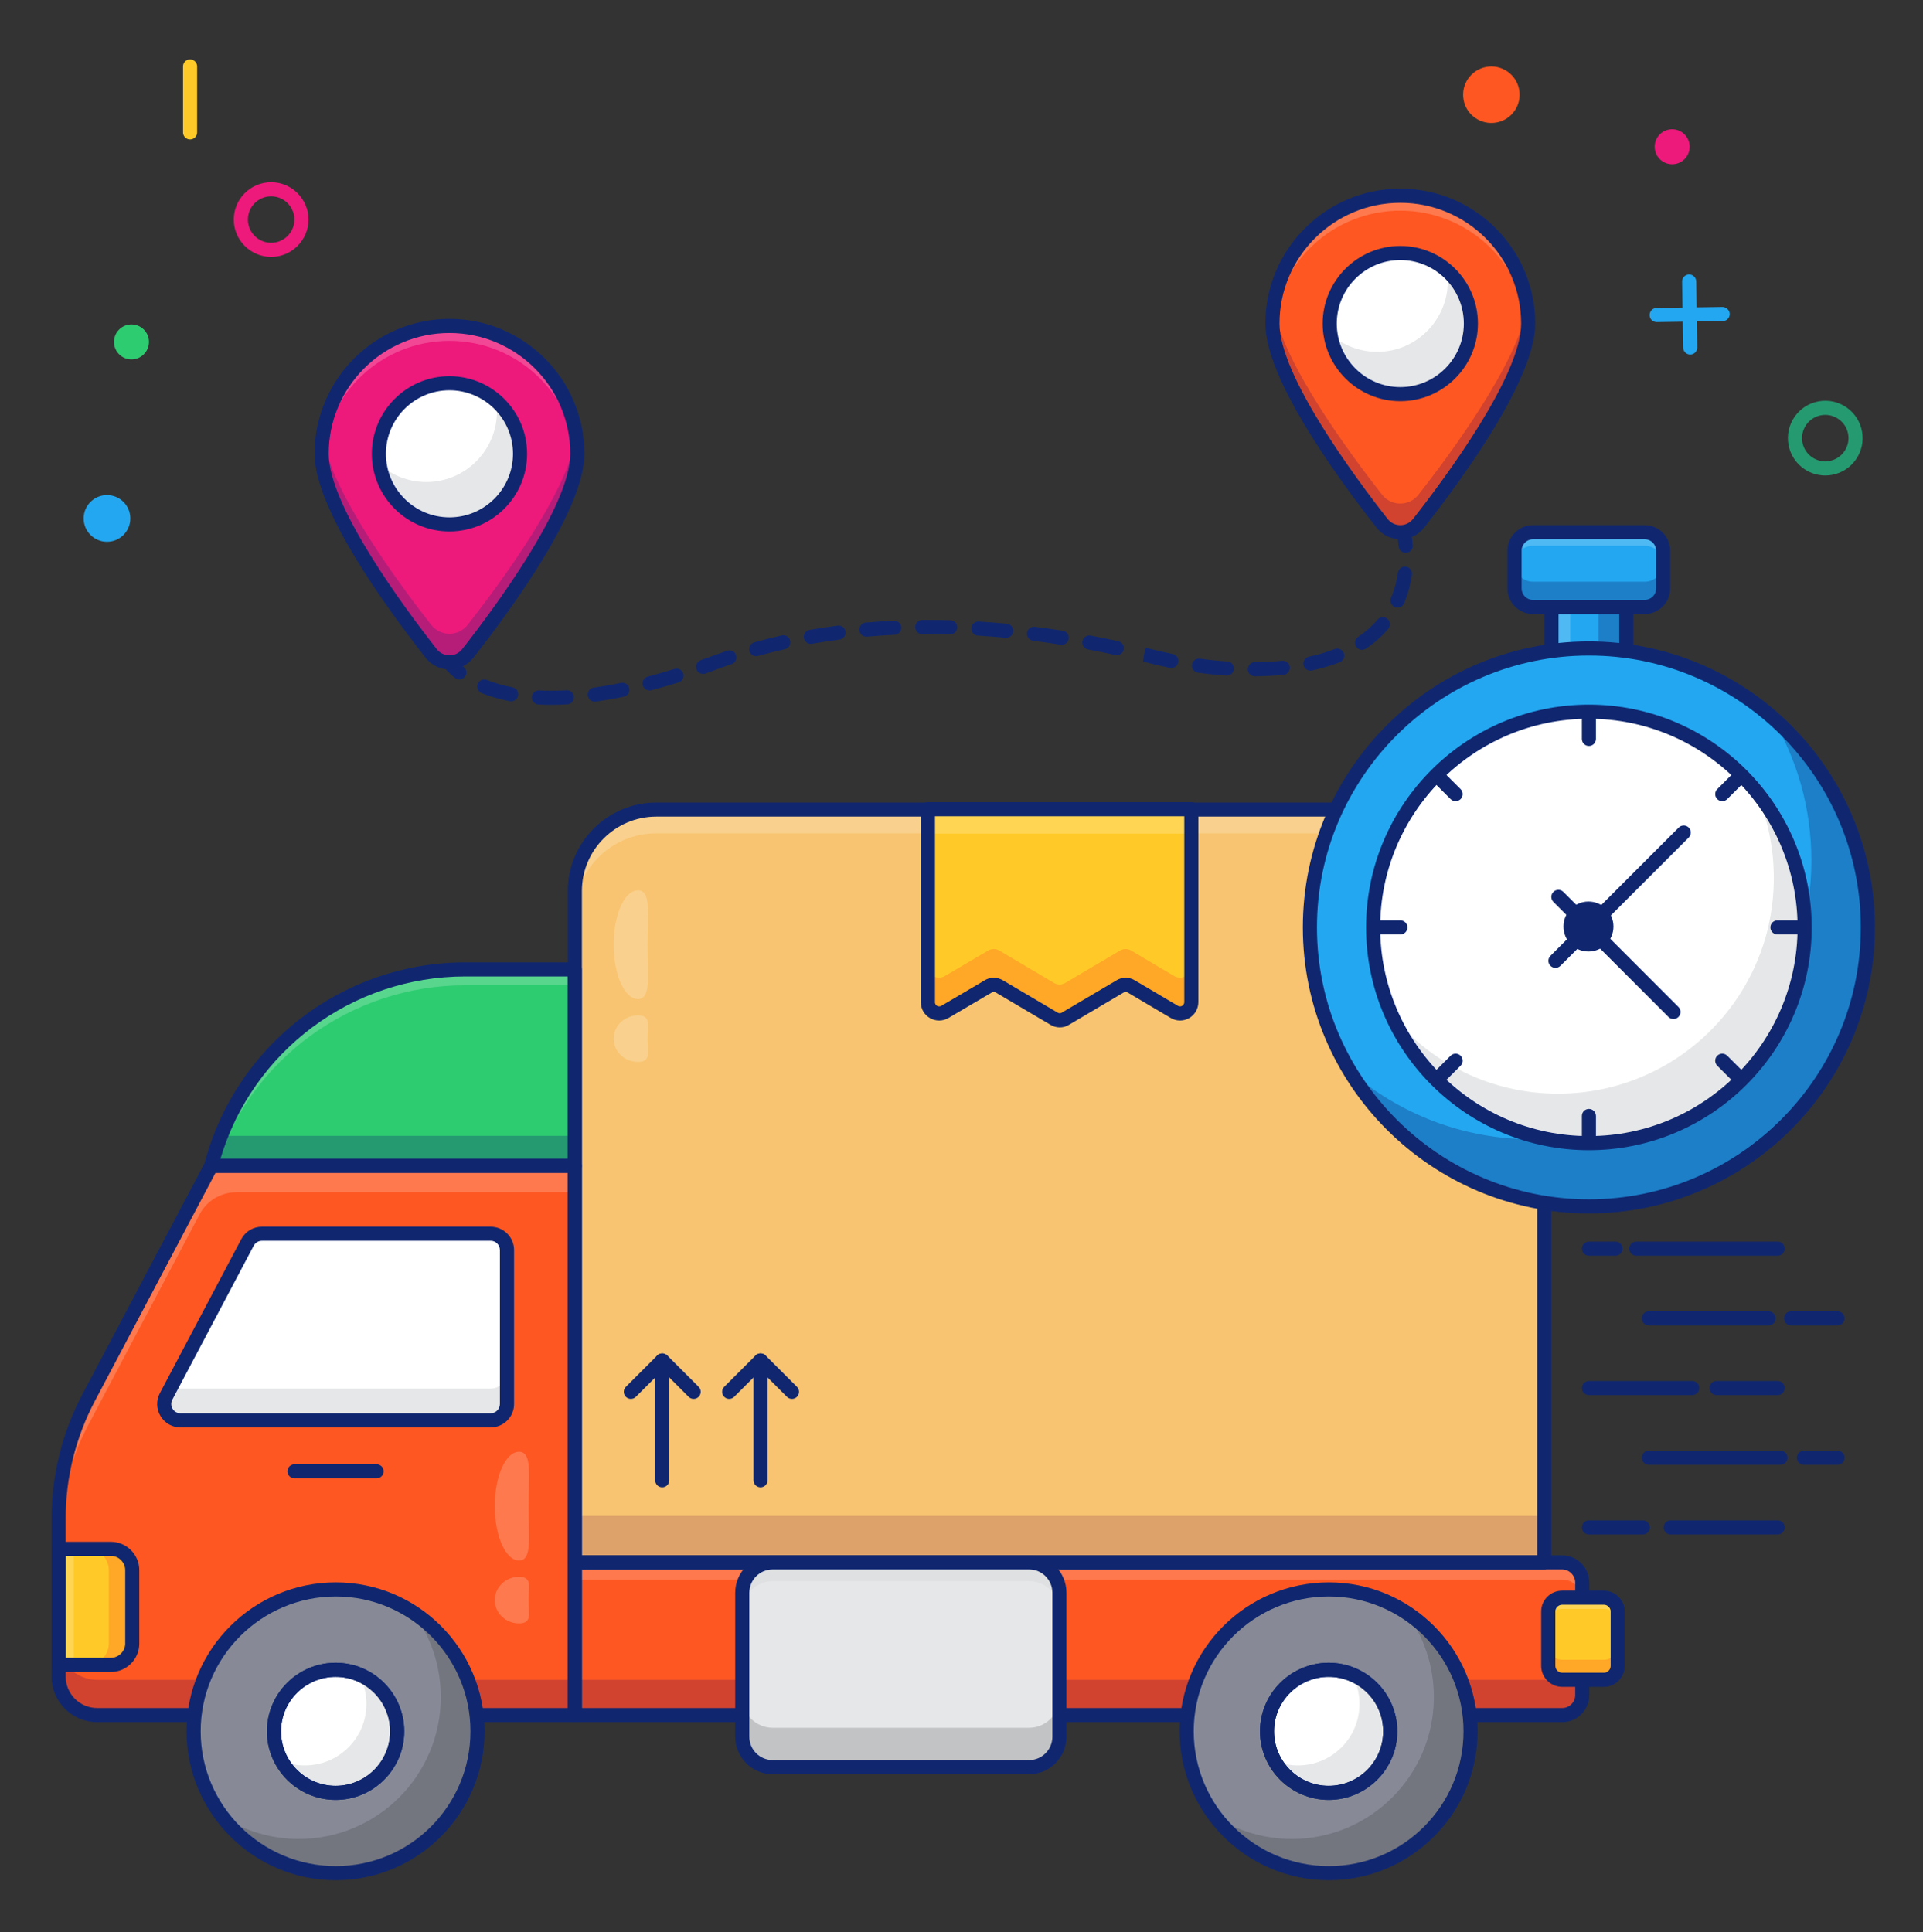 <svg width="200" height="201" viewBox="0 0 200 201" fill="none" xmlns="http://www.w3.org/2000/svg">
<rect x="0" y="0" width="200" height="201" fill="#333333" stroke="none"/>
<path d="M146.199 57.504C145.82 57.504 145.498 57.213 145.466 56.831C145.398 56.019 145.271 55.505 145.271 55.498C145.175 55.103 145.414 54.705 145.808 54.61C146.207 54.51 146.601 54.753 146.696 55.143C146.704 55.167 146.851 55.768 146.931 56.708C146.967 57.11 146.664 57.468 146.262 57.5C146.242 57.5 146.222 57.5 146.203 57.5L146.199 57.504Z" fill="#102770"/>
<path d="M57.328 73.313C56.87 73.313 56.432 73.301 56.01 73.281C55.604 73.261 55.294 72.915 55.313 72.513C55.333 72.106 55.68 71.788 56.082 71.816C56.95 71.86 57.893 71.856 58.916 71.8C59.33 71.772 59.669 72.087 59.689 72.493C59.712 72.899 59.402 73.245 58.996 73.265C58.415 73.297 57.857 73.313 57.324 73.313H57.328ZM61.858 72.982C61.496 72.982 61.181 72.716 61.134 72.349C61.078 71.947 61.361 71.577 61.759 71.521C62.651 71.398 63.59 71.239 64.581 71.031C64.983 70.948 65.365 71.207 65.449 71.601C65.533 71.999 65.274 72.385 64.88 72.469C63.853 72.68 62.881 72.847 61.962 72.974C61.93 72.978 61.894 72.982 61.862 72.982H61.858ZM53.16 72.946C53.112 72.946 53.068 72.942 53.02 72.934C51.969 72.731 50.982 72.449 50.09 72.091C49.712 71.939 49.533 71.513 49.68 71.135C49.832 70.757 50.258 70.578 50.636 70.725C51.44 71.047 52.336 71.306 53.295 71.489C53.693 71.565 53.956 71.951 53.88 72.349C53.813 72.7 53.506 72.946 53.16 72.946ZM67.559 71.82C67.233 71.82 66.938 71.601 66.85 71.27C66.747 70.876 66.982 70.478 67.376 70.375C68.264 70.144 69.183 69.877 70.143 69.579C70.533 69.459 70.943 69.674 71.062 70.06C71.182 70.446 70.967 70.86 70.581 70.98C69.601 71.286 68.658 71.557 67.75 71.792C67.686 71.808 67.623 71.816 67.563 71.816L67.559 71.82ZM130.507 70.343C130.105 70.343 129.774 70.02 129.774 69.614C129.774 69.208 130.097 68.878 130.503 68.874C131.494 68.866 132.45 68.818 133.345 68.731C133.759 68.699 134.11 68.985 134.146 69.391C134.185 69.793 133.891 70.156 133.485 70.192C132.545 70.283 131.546 70.335 130.515 70.343H130.507ZM127.597 70.263C127.597 70.263 127.565 70.263 127.549 70.263C126.586 70.204 125.59 70.104 124.595 69.965C124.193 69.909 123.914 69.539 123.97 69.137C124.026 68.734 124.392 68.456 124.798 68.511C125.758 68.643 126.713 68.742 127.641 68.798C128.047 68.822 128.353 69.172 128.329 69.579C128.305 69.969 127.983 70.267 127.597 70.267V70.263ZM73.124 70.096C72.822 70.096 72.539 69.909 72.432 69.606C72.296 69.224 72.496 68.806 72.878 68.671C73.292 68.523 73.714 68.372 74.144 68.213C74.637 68.03 75.135 67.855 75.629 67.683C76.015 67.552 76.429 67.759 76.56 68.145C76.692 68.528 76.484 68.945 76.098 69.077C75.613 69.24 75.131 69.411 74.653 69.59C74.219 69.754 73.789 69.909 73.367 70.056C73.288 70.084 73.204 70.1 73.121 70.1L73.124 70.096ZM136.287 69.754C135.949 69.754 135.646 69.519 135.571 69.176C135.487 68.778 135.738 68.388 136.132 68.305C137.092 68.097 137.991 67.831 138.807 67.512C139.186 67.365 139.612 67.552 139.759 67.93C139.906 68.308 139.719 68.734 139.341 68.882C138.453 69.228 137.478 69.519 136.443 69.742C136.391 69.754 136.339 69.758 136.287 69.758V69.754ZM121.824 69.483C121.777 69.483 121.729 69.479 121.677 69.467C120.741 69.276 119.81 69.057 118.882 68.818L118.986 68.086L119.173 67.377C120.152 67.632 121.056 67.843 121.968 68.026C122.366 68.106 122.621 68.496 122.541 68.894C122.469 69.24 122.163 69.483 121.824 69.483ZM78.646 68.257C78.324 68.257 78.029 68.046 77.942 67.719C77.834 67.329 78.061 66.923 78.451 66.816C79.403 66.549 80.358 66.31 81.314 66.095C81.712 66.007 82.102 66.254 82.189 66.648C82.277 67.043 82.03 67.437 81.636 67.524C80.704 67.735 79.777 67.966 78.845 68.225C78.778 68.245 78.714 68.253 78.646 68.253V68.257ZM116.155 68.145C116.104 68.145 116.052 68.141 115.996 68.129C115.132 67.938 114.185 67.743 113.166 67.552C112.767 67.477 112.505 67.094 112.58 66.696C112.656 66.298 113.038 66.035 113.436 66.111C114.475 66.306 115.435 66.505 116.311 66.7C116.705 66.788 116.956 67.178 116.868 67.576C116.792 67.918 116.49 68.153 116.151 68.153L116.155 68.145ZM141.654 67.596C141.419 67.596 141.184 67.481 141.045 67.269C140.818 66.931 140.909 66.477 141.244 66.25C142.016 65.733 142.697 65.128 143.262 64.459C143.525 64.148 143.987 64.109 144.297 64.371C144.608 64.634 144.647 65.096 144.385 65.406C143.732 66.179 142.952 66.871 142.064 67.469C141.936 67.552 141.797 67.592 141.654 67.592V67.596ZM110.431 67.066C110.395 67.066 110.355 67.066 110.315 67.058C109.4 66.915 108.444 66.78 107.453 66.652C107.051 66.601 106.764 66.234 106.816 65.832C106.868 65.43 107.222 65.144 107.636 65.195C108.643 65.323 109.615 65.462 110.542 65.605C110.94 65.669 111.215 66.043 111.155 66.445C111.099 66.808 110.785 67.066 110.431 67.066ZM84.331 66.975C83.981 66.975 83.67 66.724 83.607 66.366C83.539 65.968 83.806 65.585 84.204 65.518C85.179 65.347 86.15 65.199 87.114 65.076C87.516 65.02 87.882 65.307 87.938 65.709C87.99 66.111 87.707 66.481 87.305 66.529C86.357 66.652 85.41 66.796 84.459 66.959C84.415 66.967 84.371 66.971 84.331 66.971V66.975ZM104.65 66.338C104.626 66.338 104.602 66.338 104.583 66.338C103.647 66.25 102.684 66.175 101.7 66.115C101.294 66.091 100.988 65.741 101.012 65.339C101.035 64.933 101.402 64.63 101.788 64.65C102.787 64.71 103.766 64.789 104.718 64.877C105.12 64.917 105.419 65.271 105.379 65.677C105.343 66.059 105.024 66.342 104.65 66.342V66.338ZM90.104 66.226C89.725 66.226 89.407 65.94 89.371 65.554C89.335 65.152 89.634 64.793 90.04 64.757C91.027 64.674 92.007 64.61 92.974 64.562C93.368 64.55 93.722 64.857 93.742 65.263C93.762 65.669 93.448 66.011 93.042 66.031C92.09 66.075 91.131 66.139 90.163 66.222C90.143 66.222 90.12 66.222 90.1 66.222L90.104 66.226ZM98.834 65.984C98.834 65.984 98.822 65.984 98.814 65.984C98.082 65.964 97.353 65.956 96.597 65.952H95.928C95.502 65.972 95.191 65.633 95.187 65.227C95.187 64.821 95.51 64.491 95.916 64.487H96.597C97.345 64.479 98.113 64.495 98.854 64.515C99.26 64.526 99.578 64.865 99.566 65.267C99.555 65.665 99.228 65.98 98.834 65.98V65.984ZM145.348 63.201C145.253 63.201 145.153 63.181 145.058 63.141C144.683 62.982 144.512 62.548 144.671 62.178C145.018 61.37 145.261 60.49 145.392 59.566C145.448 59.164 145.822 58.885 146.224 58.941C146.626 58.997 146.905 59.371 146.849 59.773C146.698 60.828 146.419 61.835 146.025 62.759C145.905 63.038 145.635 63.205 145.352 63.205L145.348 63.201Z" fill="#102770"/>
<path d="M47.772 70.673C47.613 70.673 47.45 70.622 47.315 70.514C46.514 69.873 46.168 69.364 46.132 69.308C45.909 68.969 46.005 68.512 46.343 68.293C46.682 68.07 47.139 68.165 47.358 68.508C47.358 68.508 47.617 68.882 48.23 69.371C48.545 69.626 48.596 70.088 48.346 70.403C48.198 70.582 47.987 70.677 47.772 70.677V70.673Z" fill="#102770"/>
<path d="M160.604 92.684V162.511H59.785V92.684C59.785 88.002 63.575 84.212 68.257 84.212H152.121C156.803 84.212 160.608 88.002 160.608 92.684H160.604Z" fill="#F8C471"/>
<path d="M59.782 121.272V178.4H10.107C7.901 178.4 6.102 176.616 6.102 174.395V157.909C6.102 153.55 7.176 149.263 9.207 145.417L21.966 121.276H59.786L59.782 121.272Z" fill="#FE5722"/>
<g opacity="0.2">
<path d="M59.79 121.271V124.018H24.554C22.965 124.018 21.504 124.898 20.764 126.303L9.211 148.171C7.169 152.017 6.098 156.304 6.098 160.668V157.909C6.098 153.55 7.169 149.262 9.211 145.416L21.97 121.279H59.79V121.271Z" fill="white"/>
</g>
<path d="M59.786 174.729V178.4H10.103C7.901 178.4 6.094 176.608 6.094 174.391V170.72C6.094 172.938 7.901 174.729 10.103 174.729H59.786Z" fill="#D1432F"/>
<path d="M52.72 146.042V130.03C52.72 129.09 51.96 128.33 51.02 128.33H27.238C26.608 128.33 26.027 128.68 25.733 129.234L17.269 145.245C16.672 146.376 17.492 147.742 18.774 147.742H51.02C51.96 147.742 52.72 146.981 52.72 146.042Z" fill="white"/>
<path d="M52.725 142.737V146.042C52.725 146.981 51.961 147.745 51.022 147.745H18.783C17.505 147.745 16.685 146.38 17.27 145.249L17.844 144.147C18.107 144.338 18.429 144.441 18.783 144.441H51.026C51.965 144.441 52.729 143.677 52.729 142.737H52.725Z" fill="#E6E7E8"/>
<path d="M59.781 100.833V121.268H21.965C25.09 109.233 35.958 100.833 48.403 100.833H59.785H59.781Z" fill="#2ECC71"/>
<g opacity="0.2">
<path d="M59.788 100.837V102.482H48.395C36.531 102.482 26.093 110.129 22.451 121.276H21.965C25.078 109.237 35.958 100.837 48.391 100.837H59.785H59.788Z" fill="white"/>
</g>
<path d="M59.788 118.146V121.276H21.969C22.247 120.205 22.586 119.162 22.98 118.146H59.788Z" fill="#259A71"/>
<path d="M164.558 164.613V176.313C164.558 177.46 163.622 178.395 162.476 178.395H59.781V162.511H162.472C163.618 162.511 164.554 163.463 164.554 164.609L164.558 164.613Z" fill="#FE5722"/>
<g opacity="0.2">
<path d="M164.557 164.613V166.405C164.557 165.258 163.618 164.307 162.471 164.307H59.789V162.515H162.475C163.622 162.515 164.561 163.471 164.561 164.613H164.557Z" fill="white"/>
</g>
<path d="M164.554 172.643V176.313C164.554 177.46 163.614 178.399 162.468 178.399H59.785V174.729H162.472C163.618 174.729 164.558 173.789 164.558 172.643H164.554Z" fill="#D1432F"/>
<g opacity="0.2">
<path d="M160.604 92.688V95.156C160.604 90.471 156.803 86.684 152.117 86.684H68.253C63.571 86.684 59.781 90.471 59.781 95.156V92.688C59.781 88.006 63.571 84.216 68.253 84.216H152.117C156.799 84.216 160.604 88.006 160.604 92.688Z" fill="white"/>
</g>
<path d="M160.604 157.682H59.785V162.507H160.604V157.682Z" fill="#DCA26A"/>
<path d="M13.753 163.327V170.951C13.753 172.169 12.746 173.176 11.532 173.176H6.094V161.106H11.528C12.746 161.106 13.749 162.093 13.749 163.331L13.753 163.327Z" fill="#FFCA28"/>
<g opacity="0.2">
<path d="M7.662 161.102H6.098V173.172H7.662V161.102Z" fill="white"/>
</g>
<path d="M13.759 163.323V170.959C13.759 172.161 12.748 173.176 11.526 173.176H9.102C10.32 173.176 11.319 172.165 11.319 170.959V163.323C11.319 162.089 10.32 161.106 9.102 161.106H11.526C12.744 161.106 13.759 162.089 13.759 163.323Z" fill="#FFA726"/>
<path d="M59.78 179.132H10.105C7.489 179.132 5.363 177.006 5.363 174.39V157.905C5.363 153.462 6.466 149.023 8.552 145.07L21.311 120.929C21.439 120.69 21.689 120.539 21.96 120.539H59.78C60.186 120.539 60.512 120.869 60.512 121.272V178.395C60.512 178.801 60.186 179.128 59.78 179.128V179.132ZM22.406 122.004L9.854 145.755C7.879 149.501 6.832 153.701 6.832 157.905V174.39C6.832 176.194 8.301 177.663 10.105 177.663H59.047V122.004H22.406Z" fill="#102770"/>
<path d="M51.025 148.478H18.783C17.923 148.478 17.142 148.036 16.697 147.3C16.251 146.563 16.227 145.667 16.629 144.907L25.093 128.895C25.515 128.095 26.338 127.598 27.246 127.598H51.029C52.37 127.598 53.465 128.688 53.465 130.03V146.042C53.465 147.383 52.374 148.474 51.029 148.474L51.025 148.478ZM27.242 129.063C26.884 129.063 26.558 129.262 26.386 129.576L17.923 145.588C17.759 145.894 17.771 146.241 17.951 146.539C18.13 146.838 18.432 147.005 18.779 147.005H51.025C51.558 147.005 51.992 146.571 51.992 146.038V130.026C51.992 129.493 51.558 129.059 51.025 129.059H27.242V129.063Z" fill="#102770"/>
<path d="M59.778 122.004H21.962C21.735 122.004 21.52 121.901 21.381 121.718C21.241 121.538 21.194 121.303 21.249 121.085C24.458 108.727 35.621 100.101 48.396 100.101H59.778C60.184 100.101 60.51 100.431 60.51 100.833V121.268C60.51 121.674 60.184 122 59.778 122V122.004ZM22.925 120.535H59.045V101.566H48.396C36.608 101.566 26.269 109.317 22.925 120.535Z" fill="#102770"/>
<path d="M162.478 179.132H59.783C59.377 179.132 59.051 178.802 59.051 178.399V162.515C59.051 162.109 59.377 161.783 59.783 161.783H162.474C164.026 161.783 165.292 163.053 165.292 164.617V176.317C165.292 177.87 164.03 179.136 162.474 179.136L162.478 179.132ZM60.52 177.663H162.478C163.222 177.663 163.827 177.058 163.827 176.313V164.613C163.827 163.873 163.21 163.248 162.478 163.248H60.52V177.663Z" fill="#102770"/>
<path d="M160.606 163.244H59.787C59.381 163.244 59.055 162.913 59.055 162.511V92.684C59.055 87.608 63.183 83.48 68.259 83.48H152.123C157.207 83.48 161.343 87.608 161.343 92.684V162.511C161.343 162.917 161.017 163.244 160.61 163.244H160.606ZM60.52 161.775H159.874V92.68C159.874 88.412 156.395 84.941 152.123 84.941H68.259C63.991 84.941 60.52 88.412 60.52 92.68V161.775Z" fill="#102770"/>
<path d="M168.245 167.615V173.28C168.245 174.072 167.592 174.725 166.816 174.725H162.476C161.684 174.725 161.031 174.072 161.031 173.28V167.615C161.031 166.838 161.684 166.186 162.476 166.186H166.816C167.592 166.186 168.245 166.838 168.245 167.615Z" fill="#FFCA28"/>
<g opacity="0.2">
<path d="M168.241 167.607V168.781C168.241 168.005 167.596 167.356 166.816 167.356H162.469C161.676 167.356 161.016 168.001 161.016 168.781V167.607C161.016 166.831 161.676 166.182 162.469 166.182H166.816C167.592 166.182 168.241 166.827 168.241 167.607Z" fill="white"/>
</g>
<path d="M168.245 171.19V173.276C168.245 174.068 167.6 174.729 166.82 174.729H162.473C161.68 174.729 161.02 174.068 161.02 173.276V171.19C161.02 171.998 161.68 172.643 162.473 172.643H166.82C167.596 172.643 168.245 171.998 168.245 171.19Z" fill="#FFA726"/>
<path d="M166.814 175.461H162.471C161.268 175.461 160.289 174.482 160.289 173.28V167.615C160.289 166.421 161.268 165.453 162.471 165.453H166.814C167.988 165.453 168.976 166.444 168.976 167.615V173.28C168.976 174.482 168.004 175.461 166.814 175.461ZM162.475 166.918C162.088 166.918 161.762 167.237 161.762 167.615V173.28C161.762 173.666 162.088 173.992 162.475 173.992H166.818C167.196 173.992 167.515 173.666 167.515 173.28V167.615C167.515 167.245 167.188 166.918 166.818 166.918H162.475Z" fill="#102770"/>
<path d="M11.534 173.909H6.096C5.69 173.909 5.363 173.578 5.363 173.176V161.106C5.363 160.7 5.69 160.373 6.096 160.373H11.53C13.162 160.373 14.488 161.699 14.488 163.331V170.955C14.488 172.587 13.162 173.912 11.53 173.912L11.534 173.909ZM6.832 172.44H11.534C12.342 172.44 13.023 171.759 13.023 170.951V163.327C13.023 162.507 12.354 161.838 11.534 161.838H6.832V172.44Z" fill="#102770"/>
<path d="M39.162 153.773H30.631C30.225 153.773 29.898 153.442 29.898 153.04C29.898 152.638 30.225 152.308 30.631 152.308H39.162C39.568 152.308 39.895 152.638 39.895 153.04C39.895 153.442 39.568 153.773 39.162 153.773Z" fill="#102770"/>
<path d="M110.178 165.664V180.661C110.178 182.408 108.785 183.818 107.037 183.818H80.36C78.612 183.818 77.203 182.408 77.203 180.661V165.664C77.203 163.917 78.612 162.507 80.36 162.507H107.037C108.785 162.507 110.178 163.917 110.178 165.664Z" fill="#E6E7E8"/>
<path d="M110.178 176.548V180.661C110.178 182.408 108.785 183.818 107.037 183.818H80.36C78.612 183.818 77.203 182.408 77.203 180.661V176.548C77.203 178.296 78.612 179.717 80.36 179.717H107.037C108.785 179.717 110.178 178.292 110.178 176.548Z" fill="#C2C3C4"/>
<g opacity="0.2">
<path d="M110.178 165.672V167.627C110.178 165.879 108.785 164.47 107.037 164.47H80.36C78.612 164.47 77.203 165.879 77.203 167.627V165.672C77.203 163.924 78.612 162.515 80.36 162.515H107.037C108.785 162.515 110.178 163.924 110.178 165.672Z" fill="#C2C3C4"/>
</g>
<path d="M107.043 184.546H80.358C78.213 184.546 76.465 182.799 76.465 180.653V165.672C76.465 163.526 78.213 161.779 80.358 161.779H107.043C109.181 161.779 110.917 163.526 110.917 165.672V180.653C110.917 182.799 109.177 184.546 107.043 184.546ZM80.358 163.248C79.021 163.248 77.934 164.335 77.934 165.672V180.653C77.934 181.99 79.021 183.077 80.358 183.077H107.043C108.369 183.077 109.452 181.99 109.452 180.653V165.672C109.452 164.335 108.373 163.248 107.043 163.248H80.358Z" fill="#102770"/>
<path d="M152.949 180.083C152.949 188.252 146.333 194.841 138.207 194.841C130.082 194.841 123.422 188.256 123.422 180.083C123.422 171.91 130.022 165.326 138.207 165.326C146.392 165.326 152.949 171.91 152.949 180.083Z" fill="#878A96"/>
<path d="M152.944 180.087C152.944 188.252 146.332 194.845 138.215 194.845C133.358 194.845 129.054 192.524 126.375 188.933C128.668 190.43 131.419 191.282 134.381 191.282C142.502 191.282 149.127 184.685 149.127 176.524C149.127 173.204 148.044 170.155 146.204 167.69C150.249 170.314 152.944 174.872 152.944 180.083V180.087Z" fill="#73757F"/>
<path d="M138.206 195.574C129.646 195.574 122.684 188.627 122.684 180.083C122.684 171.54 129.646 164.593 138.206 164.593C146.765 164.593 153.68 171.54 153.68 180.083C153.68 188.627 146.737 195.574 138.206 195.574ZM138.206 166.062C130.459 166.062 124.153 172.352 124.153 180.083C124.153 187.815 130.459 194.105 138.206 194.105C145.953 194.105 152.211 187.815 152.211 180.083C152.211 172.352 145.929 166.062 138.206 166.062Z" fill="#102770"/>
<path d="M144.593 180.084C144.593 183.643 141.699 186.505 138.148 186.481C134.672 186.457 131.73 183.463 131.782 179.988C131.834 176.489 134.684 173.686 138.195 173.686C141.707 173.686 144.593 176.54 144.593 180.084Z" fill="white"/>
<path d="M144.596 180.087C144.596 183.65 141.69 186.513 138.143 186.485C135.806 186.469 133.712 185.103 132.617 183.149C133.342 183.463 134.126 183.634 134.938 183.634C138.485 183.662 141.391 180.8 141.391 177.237C141.391 176.126 141.105 175.071 140.607 174.16C142.944 175.115 144.596 177.392 144.596 180.087Z" fill="#E6E7E8"/>
<path d="M138.189 187.218C134.248 187.218 131.043 184.017 131.043 180.088C131.043 176.158 134.248 172.954 138.189 172.954C142.13 172.954 145.323 176.154 145.323 180.088C145.323 184.021 142.122 187.218 138.189 187.218ZM138.189 174.423C135.056 174.423 132.508 176.963 132.508 180.088C132.508 183.213 135.056 185.753 138.189 185.753C141.322 185.753 143.854 183.213 143.854 180.088C143.854 176.963 141.314 174.423 138.189 174.423Z" fill="#102770"/>
<path d="M138.189 187.218C134.248 187.218 131.043 184.017 131.043 180.088C131.043 176.158 134.248 172.954 138.189 172.954C142.13 172.954 145.323 176.154 145.323 180.088C145.323 184.021 142.122 187.218 138.189 187.218ZM138.189 174.423C135.056 174.423 132.508 176.963 132.508 180.088C132.508 183.213 135.056 185.753 138.189 185.753C141.322 185.753 143.854 183.213 143.854 180.088C143.854 176.963 141.314 174.423 138.189 174.423Z" fill="#102770"/>
<path d="M49.668 180.083C49.668 188.252 43.051 194.841 34.926 194.841C26.801 194.841 20.141 188.256 20.141 180.083C20.141 171.91 26.741 165.326 34.926 165.326C43.111 165.326 49.668 171.91 49.668 180.083Z" fill="#878A96"/>
<path d="M49.663 180.087C49.663 188.252 43.051 194.845 34.933 194.845C30.076 194.845 25.773 192.524 23.094 188.933C25.387 190.43 28.138 191.282 31.1 191.282C39.221 191.282 45.845 184.685 45.845 176.524C45.845 173.204 44.762 170.155 42.923 167.69C46.968 170.314 49.663 174.872 49.663 180.083V180.087Z" fill="#73757F"/>
<path d="M34.924 195.574C26.365 195.574 19.402 188.627 19.402 180.083C19.402 171.54 26.365 164.593 34.924 164.593C43.483 164.593 50.398 171.54 50.398 180.083C50.398 188.627 43.456 195.574 34.924 195.574ZM34.924 166.062C27.177 166.062 20.871 172.352 20.871 180.083C20.871 187.815 27.177 194.105 34.924 194.105C42.671 194.105 48.929 187.815 48.929 180.083C48.929 172.352 42.648 166.062 34.924 166.062Z" fill="#102770"/>
<path d="M41.304 180.084C41.304 183.643 38.41 186.505 34.858 186.481C31.383 186.457 28.441 183.463 28.493 179.988C28.545 176.489 31.395 173.686 34.906 173.686C38.417 173.686 41.304 176.54 41.304 180.084Z" fill="white"/>
<path d="M41.315 180.087C41.315 183.65 38.409 186.513 34.862 186.485C32.525 186.469 30.431 185.103 29.336 183.149C30.061 183.463 30.845 183.634 31.657 183.634C35.204 183.662 38.11 180.8 38.11 177.237C38.11 176.126 37.824 175.071 37.326 174.16C39.663 175.115 41.315 177.392 41.315 180.087Z" fill="#E6E7E8"/>
<path d="M34.908 187.218C30.966 187.218 27.762 184.017 27.762 180.088C27.762 176.158 30.966 172.954 34.908 172.954C38.849 172.954 42.042 176.154 42.042 180.088C42.042 184.021 38.841 187.218 34.908 187.218ZM34.908 174.423C31.775 174.423 29.227 176.963 29.227 180.088C29.227 183.213 31.775 185.753 34.908 185.753C38.041 185.753 40.573 183.213 40.573 180.088C40.573 176.963 38.033 174.423 34.908 174.423Z" fill="#102770"/>
<path d="M34.908 187.218C30.966 187.218 27.762 184.017 27.762 180.088C27.762 176.158 30.966 172.954 34.908 172.954C38.849 172.954 42.042 176.154 42.042 180.088C42.042 184.021 38.841 187.218 34.908 187.218ZM34.908 174.423C31.775 174.423 29.227 176.963 29.227 180.088C29.227 183.213 31.775 185.753 34.908 185.753C38.041 185.753 40.573 183.213 40.573 180.088C40.573 176.963 38.033 174.423 34.908 174.423Z" fill="#102770"/>
<path d="M169.134 61.274H161.355V72.508H169.134V61.274Z" fill="#22A7F0"/>
<g opacity="0.2">
<path d="M163.318 61.274H161.355V72.508H163.318V61.274Z" fill="white"/>
</g>
<path d="M169.136 61.274H166.258V72.504H169.136V61.274Z" fill="#1C7FC8"/>
<path d="M169.136 72.469H161.358C160.951 72.469 160.625 72.138 160.625 71.736V60.502C160.625 60.096 160.951 59.769 161.358 59.769H169.136C169.542 59.769 169.869 60.099 169.869 60.502V71.736C169.869 72.142 169.542 72.469 169.136 72.469ZM162.094 70.999H168.404V61.234H162.094V70.999Z" fill="#102770"/>
<path d="M194.266 96.466C194.266 112.481 181.283 125.479 165.252 125.479C149.22 125.479 136.238 112.481 136.238 96.466C136.238 80.45 149.22 67.452 165.252 67.452C181.283 67.452 194.266 80.434 194.266 96.466Z" fill="#22A7F0"/>
<path d="M194.262 96.466C194.262 112.485 181.284 125.475 165.252 125.475C154.683 125.475 145.447 119.838 140.383 111.41C145.479 115.829 152.115 118.501 159.38 118.501C175.412 118.501 188.39 105.507 188.39 89.491C188.39 84.013 186.877 78.889 184.234 74.53C190.372 79.829 194.262 87.7 194.262 96.466Z" fill="#1C7FC8"/>
<path d="M187.691 96.466C187.691 108.855 177.65 118.907 165.25 118.907C152.849 118.907 142.809 108.855 142.809 96.466C142.809 84.077 152.849 74.025 165.25 74.025C177.65 74.025 187.691 84.065 187.691 96.466Z" fill="white"/>
<path d="M187.696 96.466C187.696 108.859 177.652 118.899 165.247 118.899C156.143 118.899 148.304 113.481 144.797 105.686C148.909 110.618 155.104 113.76 162.035 113.76C174.44 113.76 184.484 103.715 184.484 91.326C184.484 88.038 183.779 84.909 182.501 82.106C185.746 85.996 187.7 91.004 187.7 96.466H187.696Z" fill="#E6E7E8"/>
<path d="M165.25 126.216C148.844 126.216 135.5 112.872 135.5 96.466C135.5 80.06 148.844 66.716 165.25 66.716C181.656 66.716 195 80.06 195 96.466C195 112.872 181.656 126.216 165.25 126.216ZM165.25 68.185C149.656 68.185 136.969 80.872 136.969 96.466C136.969 112.06 149.656 124.747 165.25 124.747C180.844 124.747 193.531 112.06 193.531 96.466C193.531 80.872 180.844 68.185 165.25 68.185Z" fill="#102770"/>
<path d="M165.252 119.639C152.473 119.639 142.078 109.245 142.078 96.466C142.078 83.687 152.473 73.293 165.252 73.293C178.031 73.293 188.425 83.687 188.425 96.466C188.425 109.245 178.031 119.639 165.252 119.639ZM165.252 74.761C153.281 74.761 143.543 84.499 143.543 96.466C143.543 108.433 153.281 118.17 165.252 118.17C177.223 118.17 186.956 108.433 186.956 96.466C186.956 84.499 177.219 74.761 165.252 74.761Z" fill="#102770"/>
<path d="M165.252 77.592C164.846 77.592 164.52 77.262 164.52 76.86V74.168C164.52 73.763 164.846 73.436 165.252 73.436C165.658 73.436 165.985 73.766 165.985 74.168V76.86C165.985 77.266 165.658 77.592 165.252 77.592Z" fill="#102770"/>
<path d="M165.252 119.5C164.846 119.5 164.52 119.17 164.52 118.768V116.077C164.52 115.671 164.846 115.344 165.252 115.344C165.658 115.344 165.985 115.675 165.985 116.077V118.768C165.985 119.174 165.658 119.5 165.252 119.5Z" fill="#102770"/>
<path d="M145.646 97.198H142.955C142.549 97.198 142.223 96.868 142.223 96.466C142.223 96.064 142.549 95.733 142.955 95.733H145.646C146.052 95.733 146.379 96.064 146.379 96.466C146.379 96.868 146.052 97.198 145.646 97.198Z" fill="#102770"/>
<path d="M187.553 97.198H184.861C184.455 97.198 184.129 96.868 184.129 96.466C184.129 96.064 184.455 95.733 184.861 95.733H187.553C187.959 95.733 188.285 96.064 188.285 96.466C188.285 96.868 187.959 97.198 187.553 97.198Z" fill="#102770"/>
<path d="M151.385 83.336C151.198 83.336 151.011 83.265 150.868 83.121L148.965 81.218C148.678 80.932 148.678 80.466 148.965 80.179C149.252 79.893 149.717 79.893 150.004 80.179L151.907 82.082C152.194 82.369 152.194 82.835 151.907 83.121C151.764 83.265 151.577 83.336 151.389 83.336H151.385Z" fill="#102770"/>
<path d="M181.022 112.967C180.835 112.967 180.648 112.895 180.505 112.752L178.602 110.849C178.315 110.563 178.315 110.097 178.602 109.81C178.888 109.524 179.354 109.524 179.641 109.81L181.544 111.713C181.83 112 181.83 112.466 181.544 112.752C181.4 112.895 181.213 112.967 181.026 112.967H181.022Z" fill="#102770"/>
<path d="M149.483 112.967C149.295 112.967 149.108 112.895 148.965 112.752C148.678 112.466 148.678 112 148.965 111.713L150.868 109.81C151.155 109.524 151.62 109.524 151.907 109.81C152.194 110.097 152.194 110.563 151.907 110.849L150.004 112.752C149.861 112.895 149.674 112.967 149.486 112.967H149.483Z" fill="#102770"/>
<path d="M179.119 83.336C178.932 83.336 178.745 83.265 178.602 83.121C178.315 82.835 178.315 82.369 178.602 82.082L180.505 80.179C180.791 79.893 181.257 79.893 181.544 80.179C181.83 80.466 181.83 80.932 181.544 81.218L179.641 83.121C179.497 83.265 179.31 83.336 179.123 83.336H179.119Z" fill="#102770"/>
<path d="M174.043 105.993C173.856 105.993 173.669 105.921 173.526 105.778L161.559 93.811C161.272 93.524 161.272 93.058 161.559 92.772C161.845 92.485 162.311 92.485 162.598 92.772L174.565 104.739C174.851 105.025 174.851 105.491 174.565 105.778C174.421 105.921 174.234 105.993 174.047 105.993H174.043Z" fill="#102770"/>
<path d="M161.772 100.674C161.584 100.674 161.397 100.602 161.254 100.459C160.967 100.173 160.967 99.707 161.254 99.42L174.594 86.08C174.881 85.793 175.347 85.793 175.633 86.08C175.92 86.366 175.92 86.832 175.633 87.119L162.293 100.459C162.15 100.602 161.963 100.674 161.776 100.674H161.772Z" fill="#102770"/>
<path d="M159.442 55.354H171.055C172.118 55.354 172.978 56.218 172.978 57.277V61.206C172.978 62.269 172.114 63.129 171.055 63.129H159.442C158.379 63.129 157.52 62.265 157.52 61.206V57.277C157.52 56.214 158.383 55.354 159.442 55.354Z" fill="#22A7F0"/>
<g opacity="0.2">
<path d="M172.978 57.281V58.69C172.978 57.619 172.11 56.767 171.055 56.767H159.442C158.371 56.767 157.52 57.635 157.52 58.69V57.281C157.52 56.222 158.371 55.358 159.442 55.358H171.055C172.114 55.358 172.978 56.226 172.978 57.281Z" fill="white"/>
</g>
<path d="M172.982 58.586V61.214C172.982 62.269 172.114 63.137 171.059 63.137H159.446C158.375 63.137 157.523 62.269 157.523 61.214V58.586C157.523 59.641 158.375 60.509 159.446 60.509H171.059C172.118 60.509 172.982 59.641 172.982 58.586Z" fill="#1C7FC8"/>
<path d="M171.049 63.87H159.437C157.972 63.87 156.777 62.679 156.777 61.21V57.281C156.777 55.816 157.968 54.622 159.437 54.622H171.049C172.514 54.622 173.709 55.812 173.709 57.281V61.21C173.709 62.675 172.518 63.87 171.049 63.87ZM159.441 56.091C158.784 56.091 158.25 56.624 158.25 57.281V61.21C158.25 61.867 158.784 62.401 159.441 62.401H171.053C171.71 62.401 172.244 61.867 172.244 61.21V57.281C172.244 56.624 171.71 56.091 171.053 56.091H159.441Z" fill="#102770"/>
<path d="M167.805 96.374C167.805 97.812 166.642 98.974 165.205 98.974C163.768 98.974 162.605 97.812 162.605 96.374C162.605 94.937 163.768 93.775 165.205 93.775C166.642 93.775 167.805 94.937 167.805 96.374Z" fill="#102770"/>
<path d="M184.888 130.615H170.174C169.768 130.615 169.441 130.285 169.441 129.883C169.441 129.481 169.768 129.15 170.174 129.15H184.888C185.294 129.15 185.62 129.481 185.62 129.883C185.62 130.285 185.294 130.615 184.888 130.615Z" fill="#102770"/>
<path d="M168.019 130.615H165.252C164.846 130.615 164.52 130.285 164.52 129.883C164.52 129.481 164.846 129.15 165.252 129.15H168.019C168.425 129.15 168.751 129.481 168.751 129.883C168.751 130.285 168.425 130.615 168.019 130.615Z" fill="#102770"/>
<path d="M191.112 137.865H186.279C185.873 137.865 185.547 137.535 185.547 137.132C185.547 136.73 185.873 136.4 186.279 136.4H191.112C191.518 136.4 191.845 136.73 191.845 137.132C191.845 137.535 191.518 137.865 191.112 137.865Z" fill="#102770"/>
<path d="M183.939 137.865H171.479C171.073 137.865 170.746 137.535 170.746 137.132C170.746 136.73 171.073 136.4 171.479 136.4H183.939C184.345 136.4 184.672 136.73 184.672 137.132C184.672 137.535 184.345 137.865 183.939 137.865Z" fill="#102770"/>
<path d="M184.883 145.114H178.522C178.116 145.114 177.789 144.784 177.789 144.382C177.789 143.98 178.116 143.649 178.522 143.649H184.883C185.289 143.649 185.616 143.98 185.616 144.382C185.616 144.784 185.289 145.114 184.883 145.114Z" fill="#102770"/>
<path d="M176.001 145.114H165.252C164.846 145.114 164.52 144.784 164.52 144.382C164.52 143.98 164.846 143.649 165.252 143.649H176.001C176.407 143.649 176.733 143.98 176.733 144.382C176.733 144.784 176.407 145.114 176.001 145.114Z" fill="#102770"/>
<path d="M191.115 152.36H187.611C187.205 152.36 186.879 152.029 186.879 151.627C186.879 151.225 187.205 150.895 187.611 150.895H191.115C191.521 150.895 191.847 151.225 191.847 151.627C191.847 152.029 191.521 152.36 191.115 152.36Z" fill="#102770"/>
<path d="M185.177 152.36H171.479C171.073 152.36 170.746 152.029 170.746 151.627C170.746 151.225 171.073 150.895 171.479 150.895H185.177C185.583 150.895 185.91 151.225 185.91 151.627C185.91 152.029 185.583 152.36 185.177 152.36Z" fill="#102770"/>
<path d="M184.887 159.609H173.752C173.346 159.609 173.02 159.279 173.02 158.877C173.02 158.474 173.346 158.144 173.752 158.144H184.887C185.293 158.144 185.619 158.474 185.619 158.877C185.619 159.279 185.293 159.609 184.887 159.609Z" fill="#102770"/>
<path d="M170.861 159.609H165.252C164.846 159.609 164.52 159.279 164.52 158.877C164.52 158.474 164.846 158.144 165.252 158.144H170.861C171.267 158.144 171.594 158.474 171.594 158.877C171.594 159.279 171.267 159.609 170.861 159.609Z" fill="#102770"/>
<path d="M123.898 84.181V104.23C123.898 105.177 122.898 105.726 122.11 105.253L117.671 102.625C117.305 102.39 116.831 102.39 116.461 102.625L110.812 105.961C110.446 106.2 109.972 106.2 109.602 105.961L103.953 102.625C103.586 102.39 103.113 102.39 102.742 102.625L98.276 105.253C97.487 105.726 96.488 105.173 96.488 104.253V84.181H123.89H123.898Z" fill="#FFCA28"/>
<path d="M123.898 100.495V104.225C123.898 105.173 122.898 105.722 122.11 105.248L117.671 102.621C117.305 102.386 116.831 102.386 116.461 102.621L110.812 105.957C110.446 106.196 109.972 106.196 109.602 105.957L103.953 102.621C103.586 102.386 103.113 102.386 102.742 102.621L98.276 105.248C97.487 105.722 96.488 105.169 96.488 104.249V100.519C96.488 101.438 97.487 101.992 98.276 101.518L102.742 98.891C103.109 98.656 103.582 98.656 103.953 98.891L109.602 102.227C109.968 102.461 110.442 102.461 110.812 102.227L116.461 98.891C116.827 98.656 117.301 98.656 117.671 98.891L122.11 101.518C122.898 101.992 123.898 101.438 123.898 100.495Z" fill="#FFA726"/>
<g opacity="0.2">
<path d="M123.897 84.181H96.496V86.709H123.897V84.181Z" fill="white"/>
</g>
<path d="M110.221 106.865C109.87 106.865 109.52 106.765 109.213 106.57L103.588 103.25C103.441 103.154 103.278 103.154 103.15 103.234L98.66 105.877C98.059 106.236 97.338 106.244 96.729 105.901C96.128 105.559 95.769 104.942 95.769 104.245V84.173C95.769 83.767 96.096 83.44 96.502 83.44H123.903C124.309 83.44 124.636 83.771 124.636 84.173V104.217C124.636 104.926 124.274 105.555 123.669 105.901C123.063 106.244 122.343 106.236 121.742 105.873L117.307 103.25C117.156 103.154 116.992 103.154 116.869 103.234L111.196 106.586C110.905 106.773 110.567 106.865 110.225 106.865H110.221ZM103.349 101.701C103.7 101.701 104.05 101.801 104.361 102L109.986 105.32C110.133 105.416 110.296 105.416 110.424 105.336L116.097 101.984C116.682 101.606 117.47 101.606 118.075 102L122.49 104.611C122.701 104.735 122.876 104.663 122.944 104.623C123.028 104.576 123.171 104.46 123.171 104.217V84.905H97.239V104.245C97.239 104.464 97.374 104.576 97.457 104.623C97.525 104.663 97.708 104.739 97.915 104.615L102.386 101.984C102.673 101.797 103.015 101.701 103.353 101.701H103.349Z" fill="#102770"/>
<path d="M72.136 145.508C71.949 145.508 71.762 145.437 71.619 145.293L68.876 142.55L66.133 145.293C65.846 145.58 65.38 145.58 65.094 145.293C64.807 145.007 64.807 144.541 65.094 144.254L68.358 140.99C68.645 140.703 69.111 140.703 69.397 140.99L72.662 144.254C72.948 144.541 72.948 145.007 72.662 145.293C72.519 145.437 72.331 145.508 72.144 145.508H72.136Z" fill="#102770"/>
<path d="M68.873 154.708C68.467 154.708 68.141 154.378 68.141 153.976V141.515C68.141 141.109 68.467 140.783 68.873 140.783C69.279 140.783 69.606 141.113 69.606 141.515V153.976C69.606 154.382 69.279 154.708 68.873 154.708Z" fill="#102770"/>
<path d="M82.363 145.508C82.176 145.508 81.989 145.437 81.845 145.293L79.102 142.55L76.359 145.293C76.073 145.58 75.607 145.58 75.32 145.293C75.034 145.007 75.034 144.541 75.32 144.254L78.585 140.99C78.871 140.703 79.337 140.703 79.624 140.99L82.888 144.254C83.175 144.541 83.175 145.007 82.888 145.293C82.745 145.437 82.558 145.508 82.371 145.508H82.363Z" fill="#102770"/>
<path d="M79.1 154.708C78.694 154.708 78.367 154.378 78.367 153.976V141.515C78.367 141.109 78.694 140.783 79.1 140.783C79.506 140.783 79.832 141.113 79.832 141.515V153.976C79.832 154.382 79.506 154.708 79.1 154.708Z" fill="#102770"/>
<path d="M60.047 47.201C60.047 52.794 52.323 63.292 48.637 67.974C47.67 69.208 45.819 69.208 44.847 67.974C41.161 63.292 33.438 52.794 33.438 47.201C33.438 39.86 39.397 33.9 46.738 33.9C54.079 33.9 60.039 39.86 60.039 47.201H60.047Z" fill="#ED197B"/>
<g opacity="0.2">
<path d="M60.047 47.201C60.047 47.408 60.031 47.599 60.019 47.818C59.533 40.919 53.78 35.457 46.746 35.457C39.711 35.457 33.959 40.919 33.489 47.818C33.461 47.599 33.445 47.408 33.445 47.201C33.445 39.86 39.405 33.9 46.746 33.9C54.087 33.9 60.047 39.86 60.047 47.201Z" fill="white"/>
</g>
<path d="M60.047 47.201C60.047 52.794 52.323 63.292 48.637 67.974C47.67 69.208 45.819 69.208 44.847 67.974C41.161 63.292 33.438 52.794 33.438 47.201C33.438 46.616 33.481 46.042 33.557 45.469C34.512 51.27 41.427 60.637 44.847 64.996C45.815 66.23 47.666 66.23 48.637 64.996C52.057 60.637 58.972 51.27 59.927 45.469C59.999 46.042 60.047 46.616 60.047 47.201Z" fill="#B61D79"/>
<path d="M51.301 52.964C54.481 50.45 55.022 45.833 52.508 42.652C49.994 39.472 45.378 38.931 42.197 41.445C39.016 43.959 38.475 48.575 40.989 51.756C43.503 54.937 48.12 55.478 51.301 52.964Z" fill="white"/>
<path d="M54.09 47.201C54.09 51.254 50.802 54.542 46.749 54.542C43.079 54.542 40.026 51.839 39.496 48.304C40.786 49.45 42.49 50.139 44.341 50.139C48.394 50.139 51.682 46.851 51.682 42.798C51.682 42.416 51.654 42.05 51.594 41.695C53.123 43.033 54.09 45 54.09 47.201Z" fill="#E6E7E8"/>
<path d="M46.748 69.634C45.777 69.634 44.873 69.196 44.272 68.428C39.956 62.934 32.715 52.874 32.715 47.201C32.715 39.462 39.009 33.168 46.748 33.168C54.487 33.168 60.781 39.462 60.781 47.201C60.781 52.874 53.539 62.934 49.224 68.428C48.623 69.192 47.719 69.634 46.748 69.634ZM46.748 34.637C39.821 34.637 34.184 40.274 34.184 47.201C34.184 52.623 42.046 63.217 45.426 67.52C45.749 67.93 46.23 68.165 46.748 68.165C47.266 68.165 47.747 67.93 48.07 67.52C51.45 63.217 59.312 52.627 59.312 47.201C59.312 40.274 53.675 34.637 46.748 34.637Z" fill="#102770"/>
<path d="M46.745 55.278C42.295 55.278 38.672 51.656 38.672 47.205C38.672 42.754 42.295 39.131 46.745 39.131C51.196 39.131 54.819 42.754 54.819 47.205C54.819 51.656 51.196 55.278 46.745 55.278ZM46.745 40.596C43.103 40.596 40.137 43.562 40.137 47.205C40.137 50.847 43.099 53.813 46.745 53.813C50.392 53.813 53.354 50.847 53.354 47.205C53.354 43.562 50.392 40.596 46.745 40.596Z" fill="#102770"/>
<path d="M158.937 33.657C158.937 39.251 151.214 49.749 147.528 54.431C146.56 55.665 144.709 55.665 143.738 54.431C140.051 49.749 132.328 39.251 132.328 33.657C132.328 26.317 138.288 20.357 145.629 20.357C152.97 20.357 158.929 26.317 158.929 33.657H158.937Z" fill="#FE5722"/>
<g opacity="0.2">
<path d="M158.937 33.657C158.937 33.864 158.921 34.056 158.909 34.275C158.424 27.375 152.671 21.913 145.637 21.913C138.602 21.913 132.849 27.375 132.38 34.275C132.352 34.056 132.336 33.864 132.336 33.657C132.336 26.317 138.296 20.357 145.637 20.357C152.978 20.357 158.937 26.317 158.937 33.657Z" fill="white"/>
</g>
<path d="M158.937 33.657C158.937 39.251 151.214 49.749 147.528 54.431C146.56 55.665 144.709 55.665 143.738 54.431C140.051 49.749 132.328 39.251 132.328 33.657C132.328 33.072 132.372 32.499 132.448 31.926C133.403 37.726 140.318 47.093 143.738 51.453C144.705 52.687 146.556 52.687 147.528 51.453C150.947 47.093 157.862 37.726 158.818 31.926C158.889 32.499 158.937 33.072 158.937 33.657Z" fill="#D1432F"/>
<path d="M150.83 38.848C153.697 35.981 153.697 31.333 150.83 28.466C147.964 25.599 143.316 25.599 140.449 28.466C137.582 31.333 137.582 35.981 140.449 38.848C143.316 41.715 147.964 41.715 150.83 38.848Z" fill="white"/>
<path d="M152.981 33.658C152.981 37.71 149.693 40.999 145.64 40.999C141.97 40.999 138.916 38.295 138.387 34.76C139.677 35.907 141.38 36.596 143.232 36.596C147.284 36.596 150.573 33.307 150.573 29.255C150.573 28.872 150.545 28.506 150.485 28.152C152.014 29.489 152.981 31.456 152.981 33.658Z" fill="#E6E7E8"/>
<path d="M145.639 56.087C144.667 56.087 143.763 55.649 143.162 54.88C138.847 49.387 131.605 39.327 131.605 33.654C131.605 25.915 137.899 19.621 145.639 19.621C153.378 19.621 159.672 25.915 159.672 33.654C159.672 39.323 152.43 49.387 148.115 54.88C147.514 55.645 146.61 56.087 145.639 56.087ZM145.639 21.094C138.712 21.094 133.074 26.731 133.074 33.658C133.074 39.08 140.937 49.673 144.317 53.977C144.639 54.387 145.121 54.622 145.639 54.622C146.156 54.622 146.638 54.387 146.96 53.977C150.34 49.673 158.203 39.084 158.203 33.658C158.203 26.731 152.566 21.094 145.639 21.094Z" fill="#102770"/>
<path d="M145.636 41.731C141.185 41.731 137.562 38.108 137.562 33.657C137.562 29.207 141.185 25.584 145.636 25.584C150.087 25.584 153.71 29.207 153.71 33.657C153.71 38.108 150.087 41.731 145.636 41.731ZM145.636 27.049C141.993 27.049 139.028 30.015 139.028 33.657C139.028 37.3 141.989 40.266 145.636 40.266C149.283 40.266 152.244 37.3 152.244 33.657C152.244 30.015 149.283 27.049 145.636 27.049Z" fill="#102770"/>
<g opacity="0.2">
<path d="M67.343 98.261C67.343 101.387 67.749 103.919 66.352 103.919C64.955 103.919 63.824 101.387 63.824 98.261C63.824 95.136 64.955 92.605 66.352 92.605C67.749 92.605 67.343 95.136 67.343 98.261Z" fill="white"/>
</g>
<g opacity="0.2">
<path d="M67.343 108.035C67.343 109.372 67.749 110.459 66.352 110.459C64.955 110.459 63.824 109.376 63.824 108.035C63.824 106.693 64.955 105.61 66.352 105.61C67.749 105.61 67.343 106.693 67.343 108.035Z" fill="white"/>
</g>
<g opacity="0.2">
<path d="M54.976 156.663C54.976 159.788 55.378 162.32 53.985 162.32C52.592 162.32 51.457 159.788 51.457 156.663C51.457 153.538 52.588 151.006 53.985 151.006C55.382 151.006 54.976 153.538 54.976 156.663Z" fill="white"/>
</g>
<g opacity="0.2">
<path d="M54.976 166.437C54.976 167.774 55.378 168.861 53.985 168.861C52.592 168.861 51.457 167.778 51.457 166.437C51.457 165.095 52.588 164.012 53.985 164.012C55.382 164.012 54.976 165.095 54.976 166.437Z" fill="white"/>
</g>
<path d="M19.768 14.505C19.362 14.505 19.035 14.175 19.035 13.773V6.909C19.035 6.503 19.362 6.177 19.768 6.177C20.174 6.177 20.5 6.507 20.5 6.909V13.773C20.5 14.179 20.174 14.505 19.768 14.505Z" fill="#FFCA28"/>
<path d="M28.198 26.723C26.056 26.723 24.312 24.979 24.312 22.838C24.312 20.696 26.056 18.952 28.198 18.952C30.34 18.952 32.083 20.696 32.083 22.838C32.083 24.979 30.34 26.723 28.198 26.723ZM28.198 20.421C26.864 20.421 25.782 21.504 25.782 22.838C25.782 24.171 26.864 25.254 28.198 25.254C29.532 25.254 30.614 24.171 30.614 22.838C30.614 21.504 29.532 20.421 28.198 20.421Z" fill="#ED197B"/>
<path d="M13.675 37.384C12.668 37.384 11.855 36.568 11.855 35.564C11.855 34.561 12.672 33.745 13.675 33.745C14.678 33.745 15.494 34.561 15.494 35.564C15.494 36.568 14.678 37.384 13.675 37.384Z" fill="#2ECC71"/>
<path d="M8.699 53.925C8.699 52.583 9.786 51.497 11.128 51.497C12.469 51.497 13.556 52.583 13.556 53.925C13.556 55.267 12.469 56.353 11.128 56.353C9.786 56.353 8.699 55.267 8.699 53.925Z" fill="#22A7F0"/>
<path d="M175.785 36.878C175.387 36.878 175.057 36.556 175.053 36.154L174.945 29.294C174.937 28.888 175.264 28.554 175.67 28.55H175.682C176.08 28.55 176.41 28.872 176.414 29.274L176.522 36.134C176.53 36.54 176.203 36.874 175.797 36.878H175.785Z" fill="#22A7F0"/>
<path d="M172.299 33.502C171.897 33.502 171.57 33.18 171.566 32.778C171.562 32.372 171.885 32.037 172.291 32.033L179.154 31.93C179.517 31.938 179.895 32.248 179.899 32.654C179.903 33.06 179.58 33.395 179.174 33.399L172.311 33.502H172.299Z" fill="#22A7F0"/>
<path d="M189.831 49.458C187.992 49.458 186.352 48.145 186.013 46.27C185.627 44.164 187.028 42.133 189.138 41.751C190.161 41.564 191.193 41.787 192.044 42.376C192.896 42.965 193.47 43.853 193.657 44.876C193.844 45.895 193.621 46.93 193.032 47.782C192.443 48.634 191.555 49.208 190.536 49.395C190.301 49.438 190.066 49.458 189.835 49.458H189.831ZM189.839 43.156C189.692 43.156 189.544 43.168 189.401 43.196C188.091 43.435 187.219 44.697 187.458 46.007C187.697 47.317 188.959 48.192 190.269 47.95C190.906 47.834 191.455 47.476 191.822 46.946C192.188 46.417 192.327 45.772 192.212 45.139C192.096 44.502 191.742 43.953 191.208 43.586C190.798 43.304 190.325 43.156 189.839 43.156Z" fill="#259A71"/>
<path d="M175.702 14.939C175.881 15.926 175.229 16.878 174.237 17.057C173.25 17.236 172.299 16.583 172.119 15.592C171.94 14.604 172.593 13.653 173.584 13.474C174.572 13.295 175.523 13.948 175.702 14.939Z" fill="#ED197B"/>
<path d="M158 9.326C158.291 10.922 157.232 12.455 155.636 12.745C154.039 13.036 152.507 11.977 152.216 10.381C151.925 8.784 152.984 7.252 154.581 6.961C156.177 6.67 157.71 7.729 158 9.326Z" fill="#FE5722"/>
</svg>
